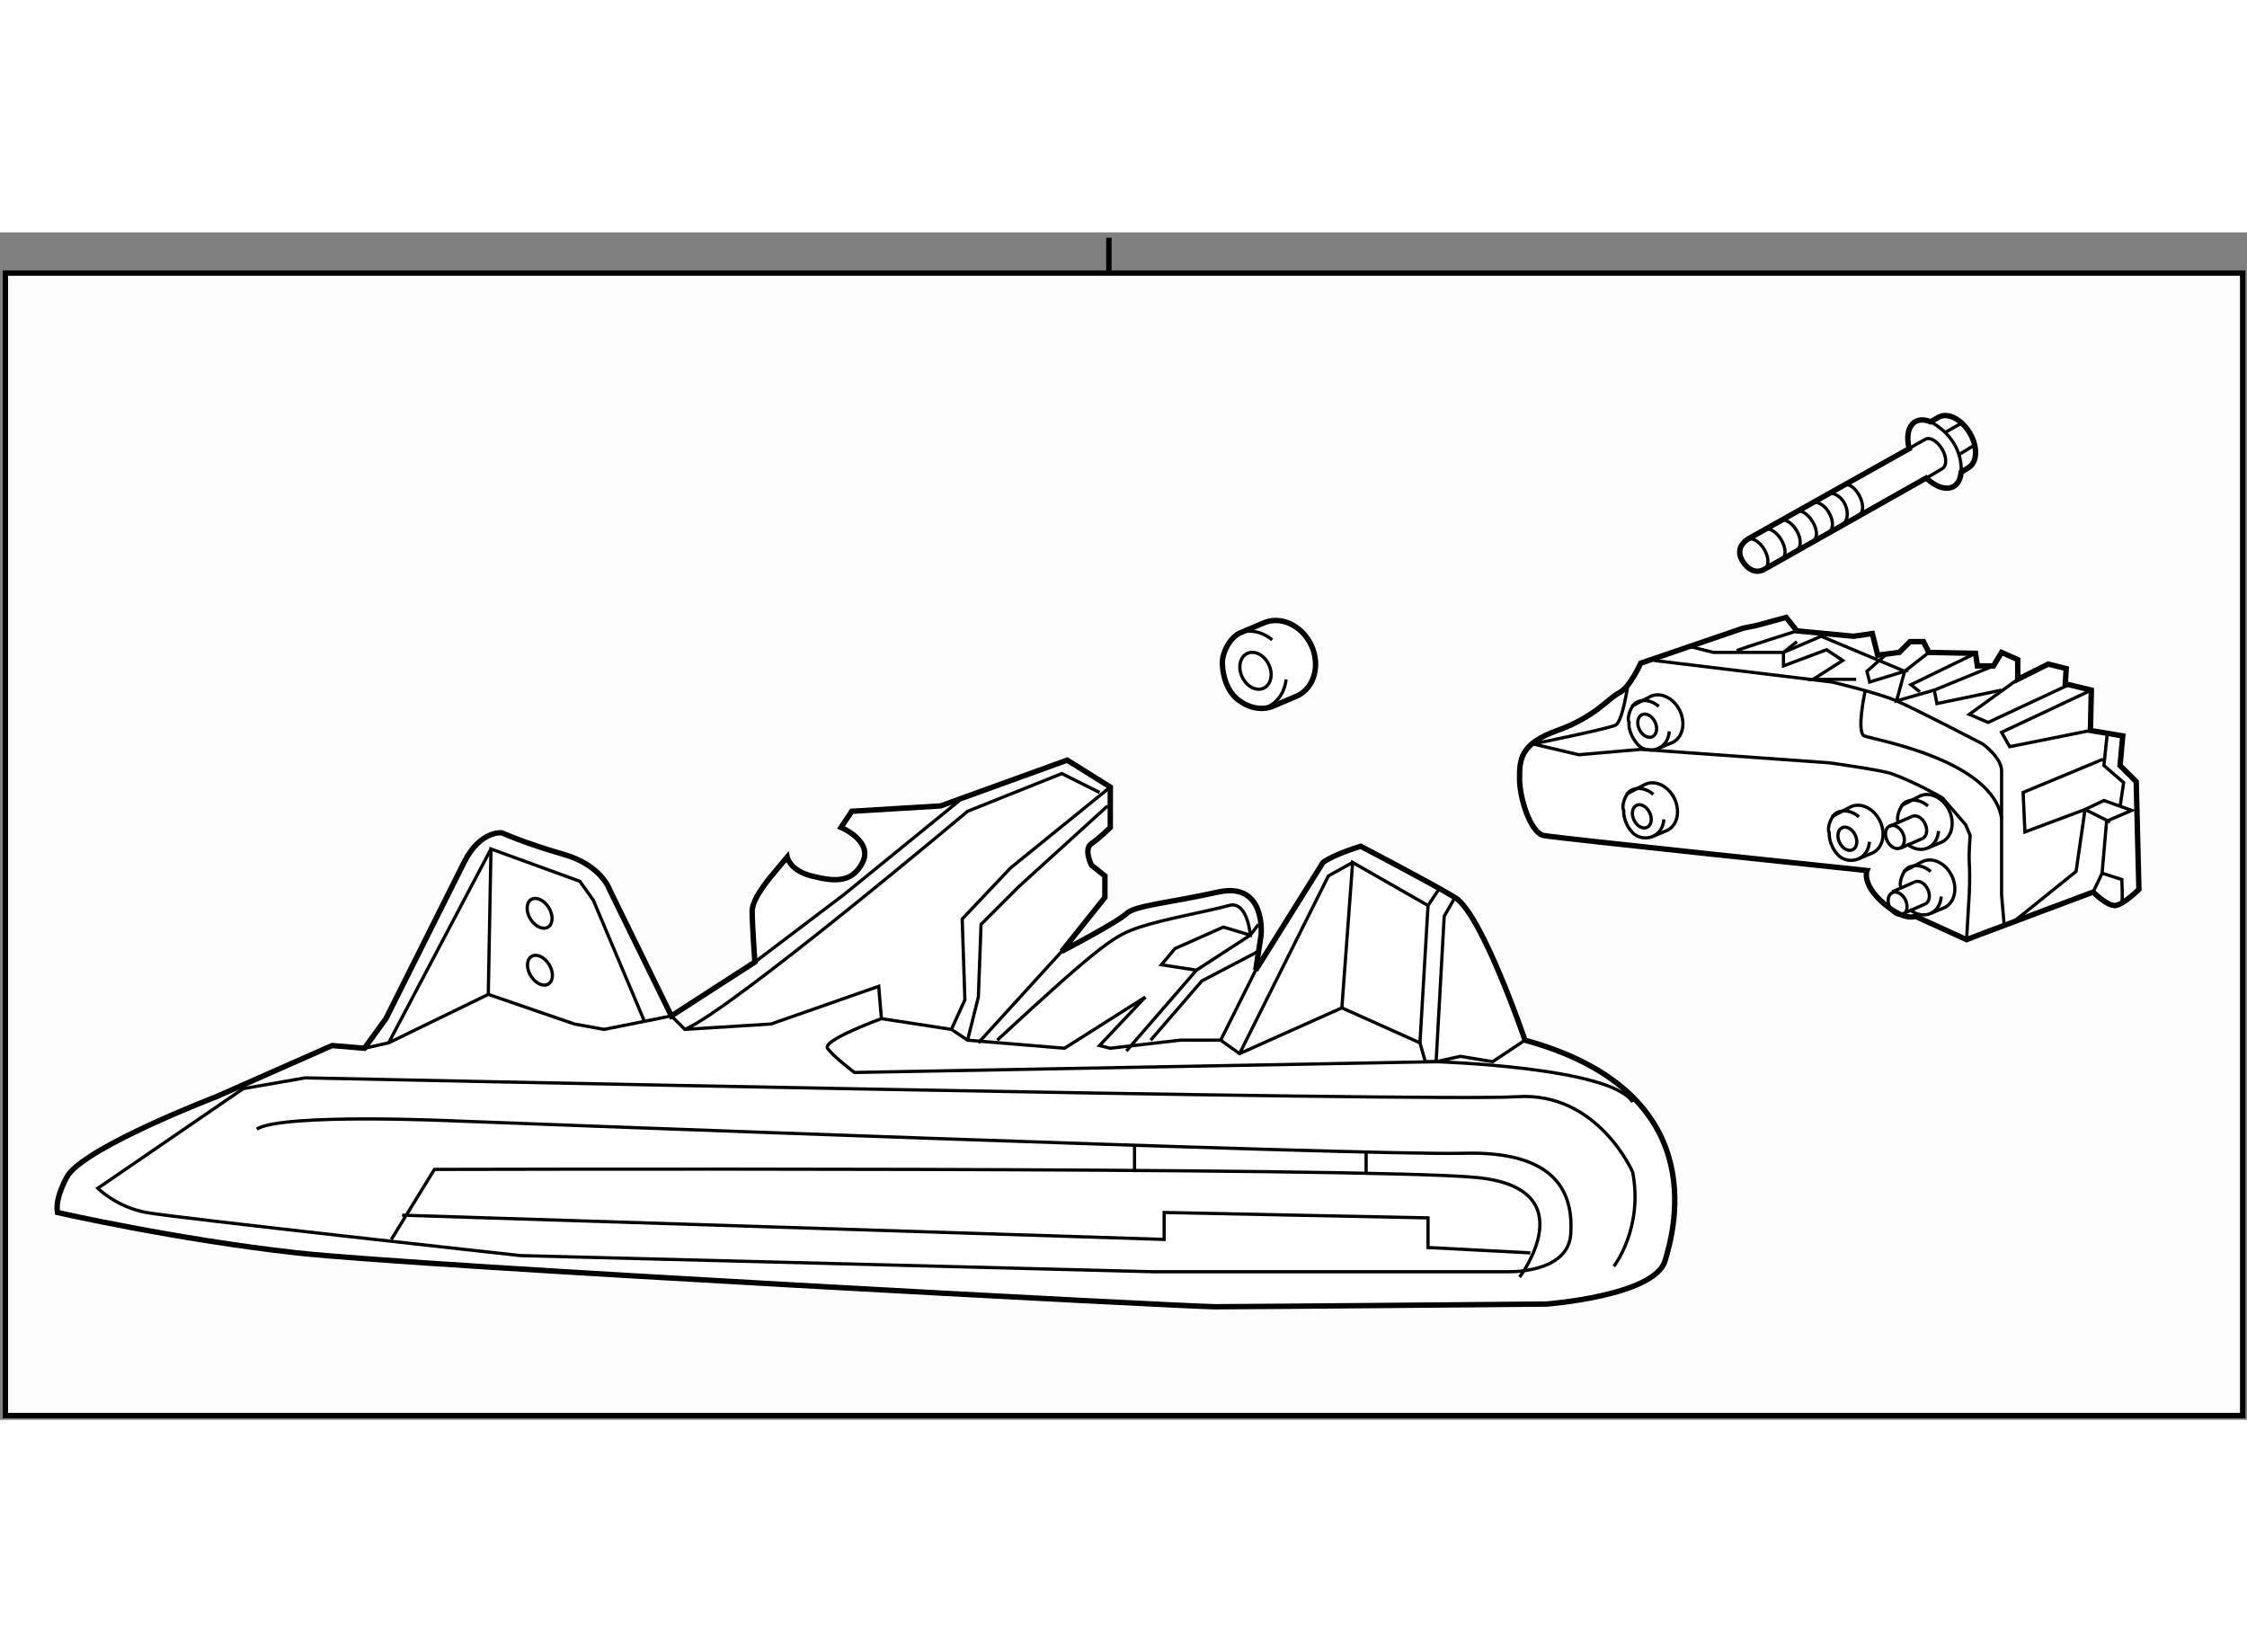 <?xml version="1.0" encoding="utf-8"?>
<!-- Generator: Adobe Illustrator 15.1.0, SVG Export Plug-In . SVG Version: 6.00 Build 0)  -->
<!DOCTYPE svg PUBLIC "-//W3C//DTD SVG 1.1//EN" "http://www.w3.org/Graphics/SVG/1.1/DTD/svg11.dtd">
<svg version="1.1" xmlns="http://www.w3.org/2000/svg" xmlns:xlink="http://www.w3.org/1999/xlink" x="0px" y="0px" width="244.8px"
	 height="180px" viewBox="6.254 32.5 208.62 110.252" enable-background="new 0 0 244.8 180" xml:space="preserve">
	
<rect x="6.254" y="32.5" width="208.62" height="110.252" fill="#808080" stroke="none"/>
	
<g></g><g><rect x="6.754" y="36.281" fill="#FCFCFC" stroke="#000000" stroke-width="0.5" width="207.72" height="106.071"></rect><line fill="none" stroke="#000000" stroke-width="0.5" x1="109.208" y1="33" x2="109.208" y2="36.263"></line></g><g><path fill="#FFFFFF" stroke="#000000" stroke-width="0.5" d="M40.088,108.25l-3-0.25l-10.75,4.75c0,0-11.75,4.5-13.75,7.25
				c0,0-1.25,2-1,3.5c0,0,11,2.5,22.25,3.75s82.5,5,85.25,5s30.75-0.25,30.75-0.25s10-0.75,11-4s4.25-15.75-13-20.5
				c0,0-4-11.75-6.5-13.25s-8.75-4.75-8.75-4.75s-2.5,0.75-3.5,1.5l-6.25,10l0.5-3.25c0,0,0.5-5-4-4s-7.75,1.25-8.5,2s-6,3.5-6,3.5
				l4-5v-2l-1.25-1c0,0-0.75-1.5,0-2s1.75-1.5,1.75-1.5V84l-4-2.5l-11.75,4.25l-8.25,0.5l-1,1.5c0,0,3,1.25,2,3.25
				s-2.75,1.75-4.75,1.25s-2.25-1.75-2.25-1.75l-1.25,1.5c0,0-2,2.25-2,3.5s0.25,4.75,0.25,4.75l-7.75,5l-5.75-11.75
				c0,0-0.75-2.25-4.25-3.25s-5.75-2-5.75-2s-2-0.25-3.5,2.75s-7.25,14.5-7.25,14.5L40.088,108.25z"></path><polyline fill="none" stroke="#000000" stroke-width="0.3" points="40.088,108.25 42.338,107.75 51.588,103.25 59.588,106 
				62.338,106.5 68.588,105.25 69.838,106.5 77.838,106 87.838,102.5 88.088,105.5 94.588,106.5 96.088,107.5 105.088,108.25 
				112.588,103.5 108.338,108 109.338,108.25 115.838,107.5 119.588,107.5 122.838,101 		"></polyline><polyline fill="none" stroke="#000000" stroke-width="0.3" points="147.838,107.5 144.838,109.5 141.838,109 139.588,109.5 
				138.588,109.5 138.088,107.75 130.838,104.5 121.338,108.75 119.588,107.5 		"></polyline><path fill="none" stroke="#000000" stroke-width="0.3" d="M156.088,128.5c0,0,2.75-3.5,1.75-8.75c0,0-3.25-7.5-10.75-7
				S34.588,111,34.588,111l-5.75,1l-13.5,9.25c0,0,1.75,1.75,4.5,2.25s34.75,4,34.75,4l58.75,1.5h32.75c0,0,5.75,0.25,6-3.5
				s-1.25-7.75-10-7.5s-93.5-3-93.5-3s-16-0.75-18.5,0.75"></path><polyline fill="none" stroke="#000000" stroke-width="0.3" points="138.088,107.75 138.838,95 139.838,93.5 		"></polyline><polyline fill="none" stroke="#000000" stroke-width="0.3" points="130.838,104.5 131.838,91 138.838,95 		"></polyline><polyline fill="none" stroke="#000000" stroke-width="0.3" points="110.838,108.5 117.338,101 122.338,97.75 123.088,96.75 		"></polyline><polyline fill="none" stroke="#000000" stroke-width="0.3" points="121.338,108.75 129.588,92.25 131.838,91 		"></polyline><polyline fill="none" stroke="#000000" stroke-width="0.3" points="109.338,84 100.088,91.5 95.588,96.25 95.838,103.75 
				94.588,106.5 		"></polyline><polyline fill="none" stroke="#000000" stroke-width="0.3" points="95.338,85.25 84.588,94 76.338,100.25 		"></polyline><polyline fill="none" stroke="#000000" stroke-width="0.3" points="51.588,103.25 51.838,89.75 60.088,92.75 61.338,94.5 
				66.088,105.75 		"></polyline><line fill="none" stroke="#000000" stroke-width="0.3" x1="42.338" y1="107.75" x2="51.838" y2="89.75"></line><path fill="none" stroke="#000000" stroke-width="0.3" d="M108.338,84.5l-3.5-1.75l-8.75,3.5c0,0-22,18.5-26.25,20.25"></path><polyline fill="none" stroke="#000000" stroke-width="0.3" points="96.088,107.5 97.088,103.5 97.338,96.75 100.838,93.25 
				109.088,85.75 		"></polyline><line fill="none" stroke="#000000" stroke-width="0.3" x1="104.838" y1="99.25" x2="97.088" y2="107.75"></line><path fill="none" stroke="#000000" stroke-width="0.3" d="M117.338,101l-3.25-0.5l1.25-1.5l4.5-2l2.5,0.75c0,0-0.25-3.25-2-2.75
				s-6,1.25-8.25,2s-3.25,1.25-13.25,10.5"></path><polyline fill="none" stroke="#000000" stroke-width="0.3" points="123.088,99.25 117.838,102 113.088,107.5 		"></polyline><path fill="none" stroke="#000000" stroke-width="0.3" d="M88.088,105.5c0,0-5.5,2-5,2.75s2.5,2.25,2.5,2.25l54-1
				c0,0,16.25,0.5,18.25,3.75"></path><ellipse transform="matrix(0.854 -0.521 0.521 0.854 -41.603 43.314)" fill="none" stroke="#000000" stroke-width="0.3" cx="56.306" cy="95.72" rx="1" ry="1.5"></ellipse><ellipse transform="matrix(0.854 -0.521 0.521 0.854 -44.348 44.103)" fill="none" stroke="#000000" stroke-width="0.3" cx="56.338" cy="101" rx="1" ry="1.5"></ellipse><path fill="none" stroke="#000000" stroke-width="0.3" d="M147.338,129.5c0,0,6.25-8.25-4-9.25s-96.75-0.75-96.75-0.75l-4,6.5"></path><polyline fill="none" stroke="#000000" stroke-width="0.3" points="139.588,109.5 140.338,96 141.338,94.25 		"></polyline><line fill="none" stroke="#000000" stroke-width="0.3" x1="133.088" y1="117.75" x2="133.088" y2="119.75"></line><line fill="none" stroke="#000000" stroke-width="0.3" x1="111.588" y1="117.25" x2="111.588" y2="119.75"></line><polyline fill="none" stroke="#000000" stroke-width="0.3" points="148.338,127.25 138.838,126.75 138.838,124 114.338,123.5 
				114.338,126 43.588,123.75 		"></polyline></g>



	
<g><path fill="#FFFFFF" stroke="#000000" stroke-width="0.5" d="M204.838,93.5l-0.25-10l-1.5-1.5l0.25-2.75l-3-0.5l0.083-3.75
				l-2.416-0.583L198.088,73l-1.667-0.417L193.588,74v-1.833l-1.5-0.667l-0.75,1.25h-1.5l-0.167-1.167l-4.333-0.083l-0.5-1h-1.25
				l-1,1l-2,0.25l-0.5-2l-1.75,0.25l-5.25-0.5l-1-1.25l-2.75,0.75l-1.25,0.25l-9.5,3.25c0,0-1,2.25-2,2.75s-2.25,2.25-5.75,3.5
				s-3.5,2.75-3.5,4.5s1,5,2.25,5.25s30,3.25,30,3.25s-0.5,1.25,1.5,3s3,1.25,3,1.25l4.75,2.167l1.083-0.417l10.667-4
				c0,0,1.25,1.25,2,1.25S204.838,93.5,204.838,93.5z"></path><path fill="none" stroke="#000000" stroke-width="0.3" d="M159.838,72.25l16.5,2c0,0,4.25,1,6,1.75s8,4,8,4s1.75,1.25,1.75,2.5
				s0,11.5,0,11.5l0.25,2.917"></path><polyline fill="none" stroke="#000000" stroke-width="0.3" points="198.338,74.5 190.838,78 189.088,77.25 193.588,74 		"></polyline><polyline fill="none" stroke="#000000" stroke-width="0.3" points="191.338,72.75 185.838,75 186.088,76.25 192.088,75 		"></polyline><polyline fill="none" stroke="#000000" stroke-width="0.3" points="185.338,71.5 183.088,73.25 182.338,76 185.838,75 		"></polyline><polyline fill="none" stroke="#000000" stroke-width="0.3" points="181.588,71.5 179.588,73.25 179.838,74.25 183.088,73.25 
				175.338,70 171.838,71.5 171.838,72.75 175.838,71.25 177.338,72.25 174.588,74 178.588,74 		"></polyline><polyline fill="none" stroke="#000000" stroke-width="0.3" points="163.005,70.917 165.338,71.5 171.838,71.5 173.088,70.5 		"></polyline><path fill="none" stroke="#000000" stroke-width="0.3" d="M186.236,88.082c-0.051,0.688-0.387,1.281-0.955,1.555
				c-0.632,0.303-1.39,0.136-1.992-0.363"></path><path fill="none" stroke="#000000" stroke-width="0.3" d="M182.505,87.25c-0.25-0.417,0.179-1.623,0.725-1.885
				c0.645-0.309,1.421-0.129,2.028,0.394"></path><path fill="none" stroke="#000000" stroke-width="0.3" d="M183.767,86.732c0.401-0.193,0.944,0.108,1.216,0.672
				c0.271,0.565,0.165,1.178-0.234,1.37"></path><ellipse transform="matrix(0.901 -0.434 0.434 0.901 -20.43 87.807)" fill="none" stroke="#000000" stroke-width="0.3" cx="182.172" cy="88.667" rx="0.805" ry="1.133"></ellipse><path fill="none" stroke="#000000" stroke-width="0.3" d="M182.735,85.755l1.752-0.916c0.94-0.451,2.161,0.139,2.729,1.318
				c0.566,1.179,0.263,2.501-0.677,2.953l-1.258,0.526"></path><line fill="none" stroke="#000000" stroke-width="0.3" x1="181.682" y1="87.646" x2="183.767" y2="86.732"></line><line fill="none" stroke="#000000" stroke-width="0.3" x1="182.663" y1="89.688" x2="184.748" y2="88.774"></line><path fill="none" stroke="#000000" stroke-width="0.3" d="M159.758,84.676c-0.607-0.523-1.384-0.703-2.028-0.394
				c-0.546,0.262-0.975,1.468-0.725,1.885c0,0-0.098,1.046,0.784,2.023c0.524,0.581,1.36,0.666,1.992,0.363
				c0.568-0.274,0.904-0.867,0.955-1.555"></path><ellipse transform="matrix(0.901 -0.434 0.434 0.901 -21.925 77.422)" fill="none" stroke="#000000" stroke-width="0.3" cx="158.671" cy="86.75" rx="0.805" ry="1.133"></ellipse><path fill="none" stroke="#000000" stroke-width="0.3" d="M157.235,84.672l1.752-0.916c0.94-0.451,2.161,0.139,2.729,1.318
				c0.566,1.179,0.263,2.501-0.677,2.953l-1.258,0.526"></path><path fill="none" stroke="#000000" stroke-width="0.3" d="M178.842,86.76c-0.607-0.523-1.384-0.703-2.028-0.394
				c-0.546,0.262-0.975,1.468-0.725,1.885c0,0-0.098,1.046,0.784,2.023c0.524,0.581,1.36,0.666,1.992,0.363
				c0.568-0.274,0.904-0.867,0.955-1.555"></path><ellipse transform="matrix(0.901 -0.434 0.434 0.901 -20.94 85.907)" fill="none" stroke="#000000" stroke-width="0.3" cx="177.755" cy="88.833" rx="0.805" ry="1.133"></ellipse><path fill="none" stroke="#000000" stroke-width="0.3" d="M176.319,86.755l1.752-0.916c0.94-0.451,2.161,0.139,2.729,1.318
				c0.566,1.179,0.263,2.501-0.677,2.953l-1.258,0.526"></path><path fill="none" stroke="#000000" stroke-width="0.3" d="M160.258,76.509c-0.607-0.523-1.384-0.703-2.028-0.394
				c-0.546,0.262-0.975,1.468-0.725,1.885c0,0-0.182,0.879,0.784,2.023c0.505,0.598,1.36,0.666,1.992,0.363
				c0.568-0.274,0.904-0.867,0.955-1.555"></path><ellipse transform="matrix(0.901 -0.434 0.434 0.901 -18.225 76.806)" fill="none" stroke="#000000" stroke-width="0.3" cx="159.171" cy="78.333" rx="0.805" ry="1.133"></ellipse><path fill="none" stroke="#000000" stroke-width="0.3" d="M157.735,76.505l1.752-0.916c0.94-0.451,2.161,0.139,2.729,1.318
				c0.566,1.179,0.263,2.501-0.677,2.953l-1.258,0.526"></path><path fill="none" stroke="#000000" stroke-width="0.3" d="M186.486,94.164c-0.051,0.688-0.387,1.281-0.955,1.555
				c-0.632,0.303-1.39,0.137-1.992-0.362"></path><path fill="none" stroke="#000000" stroke-width="0.3" d="M182.755,93.334c-0.25-0.418,0.179-1.623,0.725-1.886
				c0.645-0.31,1.421-0.13,2.028,0.394"></path><path fill="none" stroke="#000000" stroke-width="0.3" d="M184.017,92.814c0.401-0.192,0.944,0.108,1.216,0.672
				c0.271,0.565,0.165,1.179-0.234,1.371"></path><ellipse transform="matrix(0.901 -0.434 0.434 0.901 -23.048 88.63)" fill="none" stroke="#000000" stroke-width="0.3" cx="182.422" cy="94.75" rx="0.805" ry="1.133"></ellipse><path fill="none" stroke="#000000" stroke-width="0.3" d="M182.985,91.838l1.752-0.916c0.94-0.451,2.161,0.139,2.729,1.318
				c0.566,1.18,0.263,2.502-0.677,2.953l-1.258,0.525"></path><line fill="none" stroke="#000000" stroke-width="0.3" x1="181.932" y1="93.729" x2="184.017" y2="92.814"></line><line fill="none" stroke="#000000" stroke-width="0.3" x1="182.913" y1="95.771" x2="184.998" y2="94.857"></line><polyline fill="none" stroke="#000000" stroke-width="0.3" points="200.588,93.75 201.421,92 201.838,87.167 204.171,86.167 
				201.588,85.25 199.838,86.083 199.005,91.834 193.005,96.667 		"></polyline><path fill="none" stroke="#000000" stroke-width="0.3" d="M203.255,94.667c0.083-0.25,0-2.083,0-2.083L201.421,92"></path><polyline fill="none" stroke="#000000" stroke-width="0.3" points="203.088,85.833 203.421,83.583 201.588,82 201.921,78.833 		
				"></polyline><polyline fill="none" stroke="#000000" stroke-width="0.3" points="200.421,75 192.088,78.917 192.838,80.25 200.338,78.75 		"></polyline><path fill="none" stroke="#000000" stroke-width="0.3" d="M157.421,74.333c0,0-0.499,3.583-1.166,3.917S148.588,80,148.588,80
				l4.25,1l5.75-0.5l17.5,1.25c0,0,4.748,0.653,5.75,1c2.167,0.75,4.75,2.25,4.75,2.25l2.167,2.5l0.416,1c0,0-0.139,1.601-0.083,2.5
				c0.083,1.334,0,2.917,0,2.917l-0.25,4.25"></path><polyline fill="none" stroke="#000000" stroke-width="0.3" points="189.671,71.583 183.671,74.5 184.505,75.167 		"></polyline><path fill="none" stroke="#000000" stroke-width="0.3" d="M173.088,69.5c0,0-5.249,1.667-5.583,1.833"></path><polyline fill="none" stroke="#000000" stroke-width="0.3" points="201.505,81.417 194.088,84.5 194.255,88.167 199.838,86.083 
				202.171,87.25 		"></polyline><path fill="none" stroke="#000000" stroke-width="0.3" d="M179.421,75.083c0,0-0.833,3.833-0.083,4.167s11.917,2.167,12.75,7.667"></path></g>



	
<g><path fill="#FFFFFF" stroke="#000000" stroke-width="0.5" d="M185.095,55.305c0.878,0.842,1.879,1.185,2.559,0.777
				c0.404-0.24,0.63-0.711,0.673-1.302l0.688-0.435c0.828-0.497,0.883-1.944,0.109-3.236c-0.772-1.29-2.074-1.932-2.905-1.435
				l-0.72,0.414c-0.531-0.22-1.032-0.242-1.429-0.003c-0.655,0.391-0.841,1.378-0.562,2.498l-14.875,8.337
				c-1.016,0.613-1.052,1.452-0.514,2.23c0.399,0.577,1.072,1.055,1.875,0.672L185.095,55.305z"></path><path fill="none" stroke="#000000" stroke-width="0.3" d="M185.186,55.259l0.521-0.298l0.868-0.52
				c0.442-0.264,0.429-1.084-0.021-1.837c-0.45-0.753-1.168-1.151-1.58-0.871l-0.816,0.448l-0.65,0.403"></path><path fill="none" stroke="#000000" stroke-width="0.3" d="M177.393,59.542c0.439-0.263,0.518-1.217,0.065-1.971
				c-0.448-0.75-1.25-1.023-1.686-0.759"></path><path fill="none" stroke="#000000" stroke-width="0.3" d="M178.9,58.698c0.441-0.261,0.352-1.14-0.094-1.895
				c-0.451-0.752-1.084-1.065-1.52-0.803"></path><path fill="none" stroke="#000000" stroke-width="0.3" d="M176.081,60.289c0.438-0.263,0.396-1.074-0.053-1.827
				c-0.451-0.751-1.23-1.091-1.669-0.829"></path><path fill="none" stroke="#000000" stroke-width="0.3" d="M174.605,61.125c0.438-0.264,0.383-1.02-0.068-1.771
				c-0.448-0.754-1.172-1.186-1.611-0.922"></path><path fill="none" stroke="#000000" stroke-width="0.3" d="M173.067,62.015c0.441-0.265,0.44-1.088-0.011-1.841
				c-0.446-0.752-1.164-1.163-1.604-0.899"></path><path fill="none" stroke="#000000" stroke-width="0.3" d="M171.674,62.839c0.439-0.265,0.404-1.051-0.045-1.805
				c-0.447-0.751-1.17-1.185-1.611-0.925"></path><path fill="none" stroke="#000000" stroke-width="0.3" d="M170.069,63.772c0.438-0.262,0.437-1.085-0.014-1.838
				c-0.446-0.751-1.163-1.163-1.603-0.901"></path><path fill="none" stroke="#000000" stroke-width="0.3" d="M188.326,54.779c0,0,0.391-2.905-2.828-4.691"></path><line fill="none" stroke="#000000" stroke-width="0.3" x1="188.136" y1="53.123" x2="189.612" y2="52.233"></line><line fill="none" stroke="#000000" stroke-width="0.3" x1="186.836" y1="51.082" x2="188.372" y2="50.212"></line></g>



	
<g><path fill="#FFFFFF" stroke="#000000" stroke-width="0.5" d="M123.476,68.809c1.592-0.764,3.605,0.122,4.499,1.977
				c0.893,1.857,0.323,3.983-1.269,4.748l-2.128,0.898c-1.07,0.513-2.317,0.25-3.313-0.486c-1.445-1.068-1.503-3.149-1.503-3.149
				c-0.169-1.125,0.66-2.646,1.585-3.09L123.476,68.809z"></path><path fill="none" stroke="#000000" stroke-width="0.3" d="M123.992,76.536c0.962-0.464,1.552-1.427,1.669-2.527"></path><path fill="none" stroke="#000000" stroke-width="0.3" d="M124.374,70.333c-0.99-0.808-2.279-1.059-3.372-0.535"></path><path fill="none" stroke="#000000" stroke-width="0.3" d="M124.047,72.614c0.428,0.89,0.222,1.874-0.456,2.199
				c-0.682,0.327-1.574-0.128-2.001-1.016c-0.427-0.89-0.224-1.874,0.456-2.199C122.727,71.271,123.62,71.726,124.047,72.614z"></path></g>


</svg>